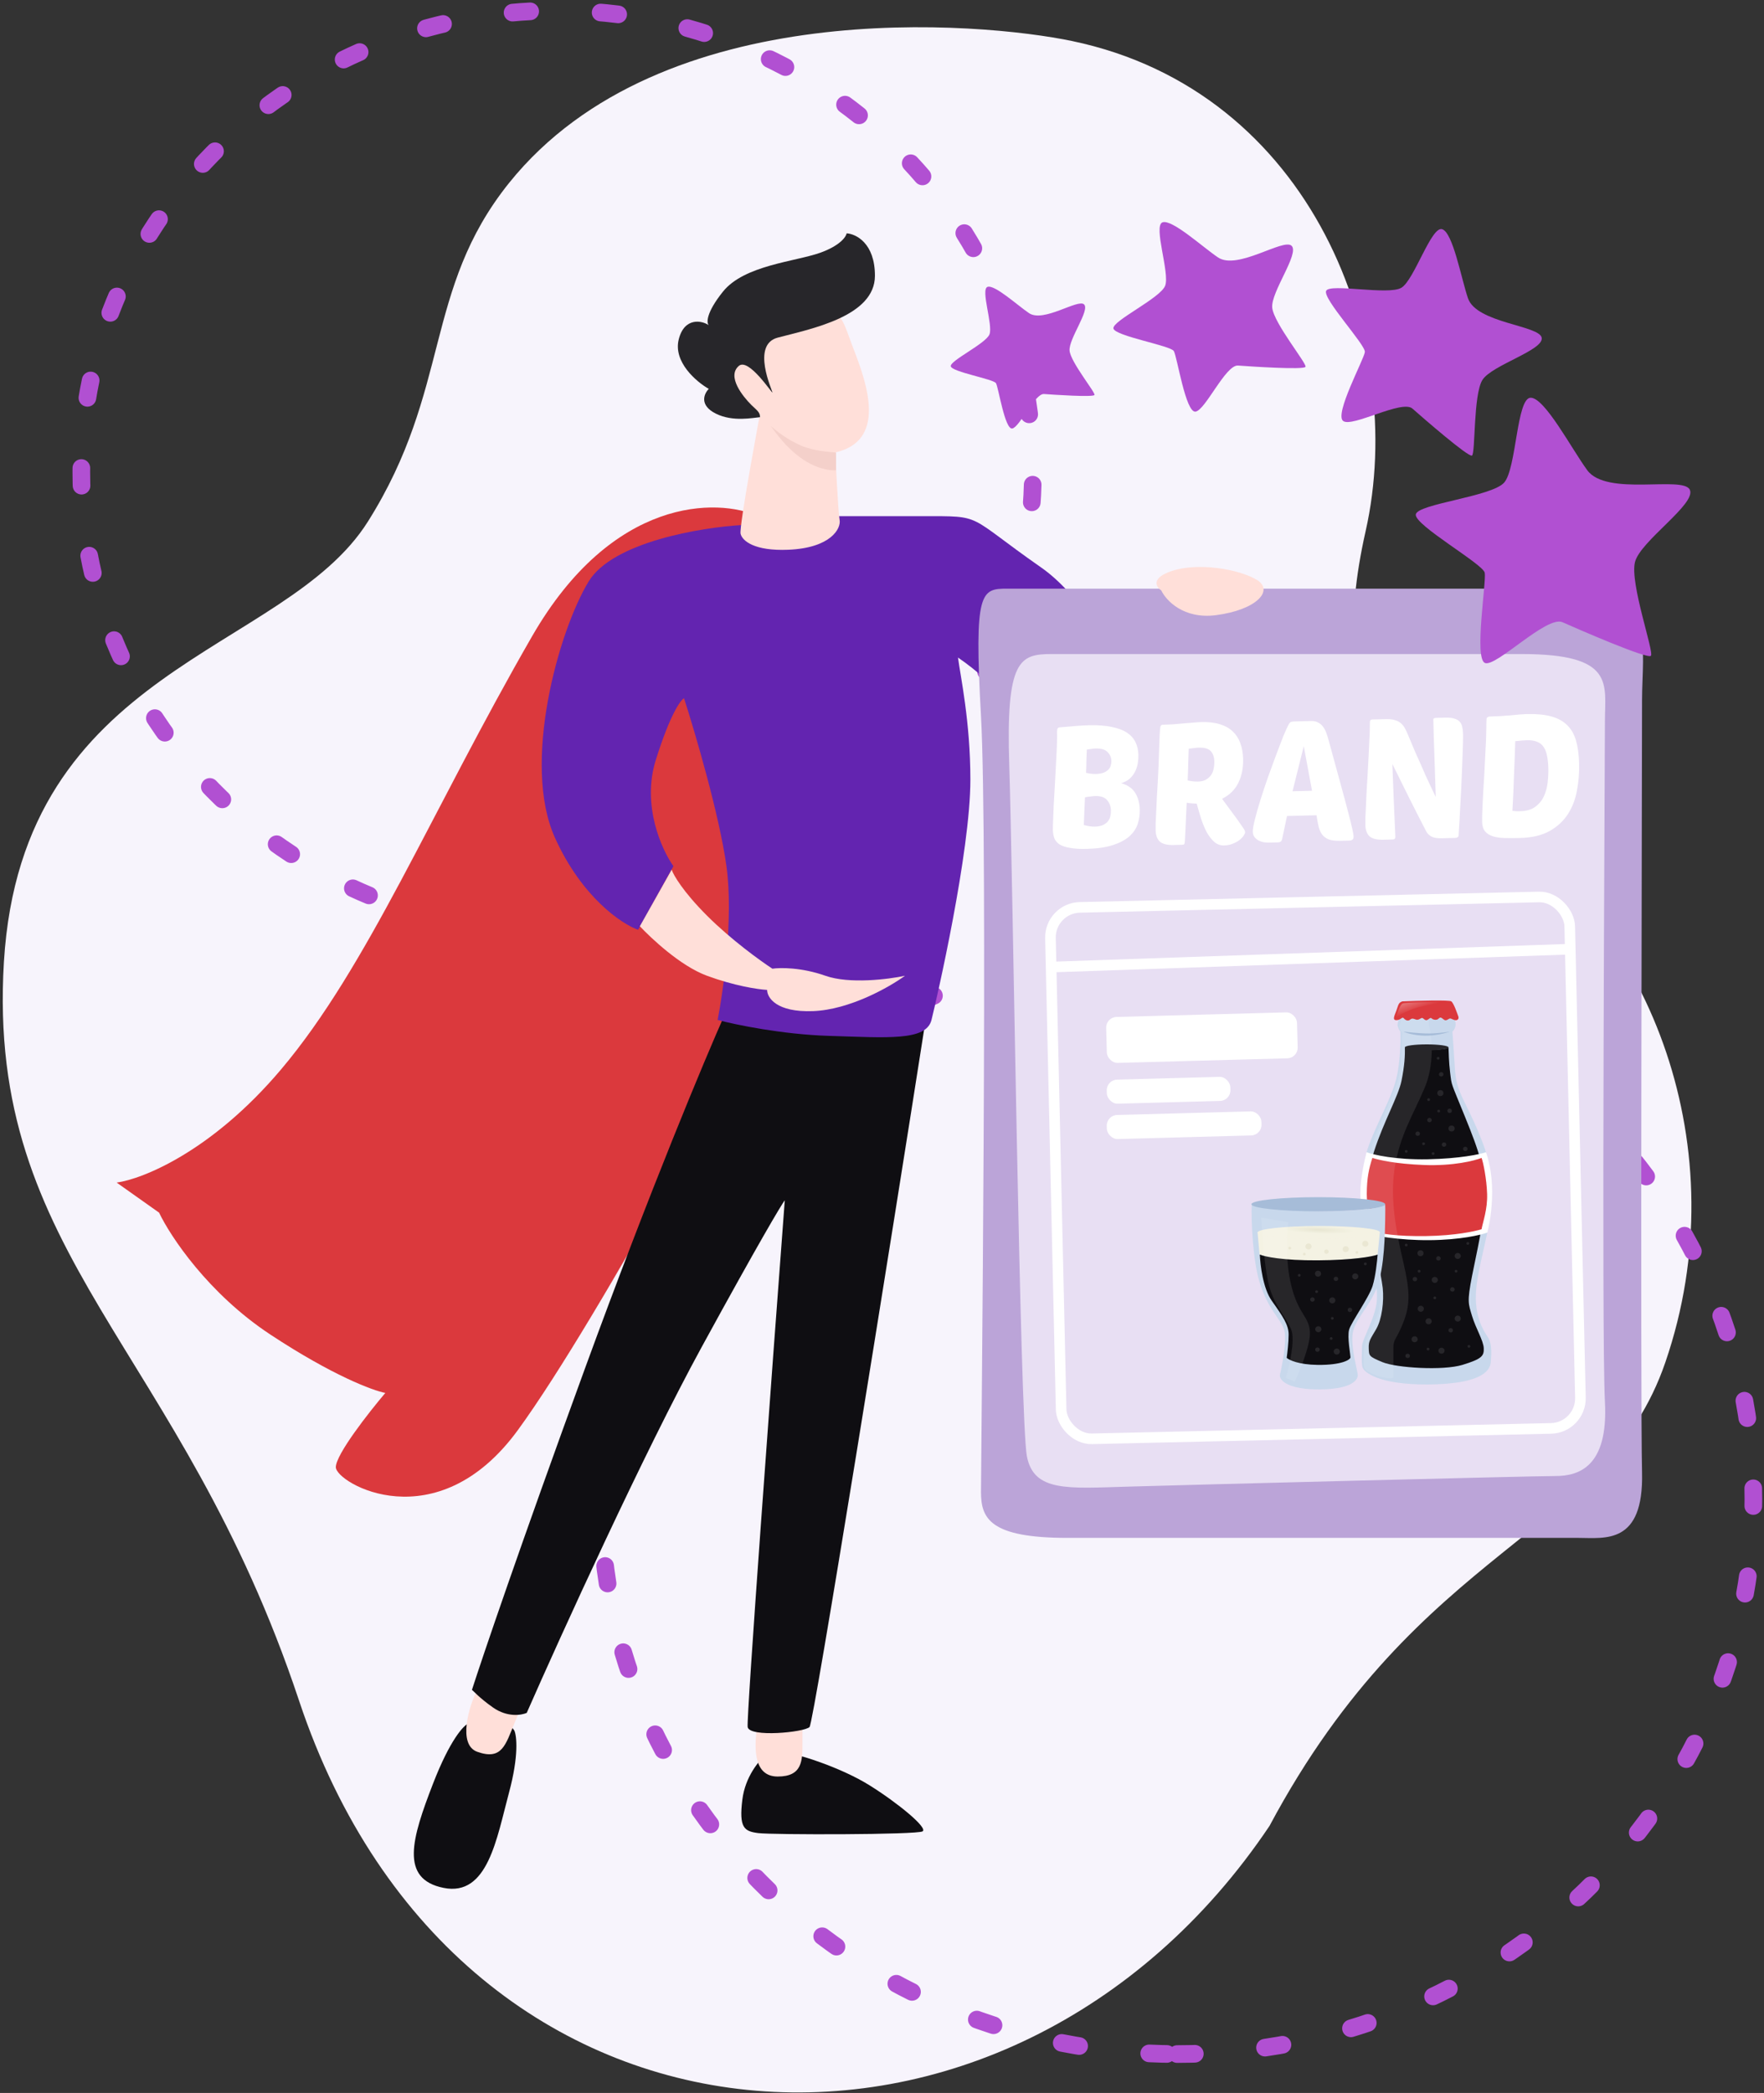 <svg width="499" height="592" viewBox="0 0 499 592" fill="none" xmlns="http://www.w3.org/2000/svg">
<rect x="0" y="0" width="499" height="592" fill="#333333" stroke="none"/>
<path d="M425.69 236.386C395.814 217.522 374.31 203.416 386.311 150.223C398.313 97.03 371.259 25.804 303.216 11.593C277.835 6.301 187.201 -2.015 144.005 51.747C119.736 82 127.67 110.082 104.061 147.548C80.451 185.014 6.206 188.217 1.111 272.029C-3.984 355.841 51.127 380.486 84.595 481.038C130.143 617.794 285.535 626.051 359.105 516.489C401.928 436.279 454.073 434.903 471.089 385.354C491.941 324.662 466.033 261.863 425.69 236.386Z" fill="#F7F4FC"/>
<path d="M333 581C423.022 581 496 510.709 496 424C496 337.291 423.022 267 333 267C242.978 267 170 337.291 170 424C170 510.709 242.978 581 333 581Z" stroke="#B150D2" stroke-width="4.99" stroke-miterlimit="10" stroke-linecap="round" stroke-dasharray="4.99 19.95"/>
<path d="M157.589 263.864C231.921 263.864 292.178 205.467 292.178 133.432C292.178 61.396 231.921 3 157.589 3C83.258 3 23 61.396 23 133.432C23 205.467 83.258 263.864 157.589 263.864Z" stroke="#B150D2" stroke-width="4.99" stroke-miterlimit="10" stroke-linecap="round" stroke-dasharray="4.99 19.95"/>
<path d="M150.5 180C173.3 140.4 203 140.833 214.5 146C224 152.5 242.7 169.8 241.5 187C240 208.5 226 262.5 221.5 273.5C217 284.5 169.5 373 146.5 404.5C123.5 436 95 419.5 95 415C95 411.4 104.333 399.5 109 394C105.5 393.333 94.1 389.1 76.5 377.5C58.9 365.9 48.167 349.667 45 343L33 334.5C40.333 333.5 59.9 325.7 79.5 302.5C104 273.5 122 229.5 150.5 180Z" fill="#DB393D"/>
<path d="M210 509C210.8 502.6 214.667 498 216.5 496.5H217H225.5C226.5 496.5 238 500 246 505C254 510 262.5 517 261 518C259.5 519 218.5 519 214.5 518.5C210.5 518 209 517 210 509Z" fill="#0F0E12"/>
<path d="M220 502.5C213 502.5 213.5 494.167 214 489.5L227 484V493C227 498 227 502.5 220 502.5Z" fill="#FFDFD9"/>
<path d="M122.5 504.5C127.3 492.1 131.167 488 132.5 487.5C133.5 486.5 136.3 484.7 139.5 485.5C142.7 486.3 144.833 488.5 145.5 489.5C146.167 491 146.8 496.6 144 507C140.5 520 138 536.5 125.5 534C113 531.5 116.5 520 122.5 504.5Z" fill="#0F0E12"/>
<path d="M135 495.5C129.4 493.5 132.667 482.5 135 478C137.333 477.167 142.7 475.9 145.5 477.5C149 479.5 148 481.5 145.5 487.5C143 493.5 142 498 135 495.5Z" fill="#FFDFD9"/>
<path d="M165.5 387C183.9 336.6 199.5 299.333 205 287C206.667 287.833 213.7 289.7 228.5 290.5C243.3 291.3 257.333 287.333 262 287.5C251.833 352.5 230.2 487.3 229 488.5C227.5 490 212 491.5 211.5 488.5C211.1 486.1 218.333 388.167 222 339.5C221 340.833 214.9 351 198.5 381C182.1 411 158.667 462.5 149 484.5C147.5 485.167 143.5 485.8 139.5 483C135.5 480.2 133.833 478.167 133.5 478C136.5 468.667 147.1 437.4 165.5 387Z" fill="#0F0E12"/>
<path d="M166.5 164.5C173.3 153.3 198.333 149.167 210 148.5L237 146H261C278.5 146 273 145.5 294.5 160.5C316 175.5 331.5 222 331.5 225C331.5 228 305 259.5 302.5 232.5C300.5 210.9 280.667 192.5 271 186C271.667 191.167 274.5 204.1 274.5 220.5C274.5 241 265 282.5 263.5 288.5C262 294.5 251 293.5 234.5 293C221.3 292.6 208 289.833 203 288.5C204.667 280 207.5 259.4 205.5 245C203.5 230.6 196.667 207.333 193.5 197.5C192.5 198 189.5 202.2 185.5 215C181.5 227.8 187.167 240.333 190.5 245L180.5 263C175.833 261.333 164.6 253.8 157 237C147.5 216 158 178.5 166.5 164.5Z" fill="#6324B0"/>
<path d="M200 276C192.4 273.2 184.167 265.333 181 262L190 246C190.5 247.5 193.2 252.2 200 259C206.8 265.8 215.167 271.833 218.5 274C220.667 273.667 226.7 273.6 233.5 276C240.3 278.4 251.333 277 256 276C251.667 279.167 240.4 285.6 230 286C219.6 286.4 217 282.167 217 280C214.167 279.833 207.6 278.8 200 276Z" fill="#FFDFD9"/>
<path d="M209.5 151C209 149 215 117 215 117L236 122C236.333 129.5 237.1 145 237.5 147C238 149.5 235 155 223 155.5C213.4 155.9 210 153 209.5 151Z" fill="#FFDFD9"/>
<path d="M209 103C212.6 101 215.833 106.167 217 109C215.5 105.167 212.5 96.9 212.5 94.5C212.5 91.5 219 87 228.5 87C238 87 238 89.5 241 97.5C244 105.5 251.5 123 238 127.5C224.5 132 215.5 118.5 212.5 115C209.5 111.5 204.5 105.5 209 103Z" fill="#FFDFD9"/>
<path d="M202.5 117C197.7 114.6 199.167 111.333 200.5 110C197 108 190.4 102.4 192 96C193.6 89.6 198.667 90.667 200.5 92C199.833 91.333 199.7 88.5 204.5 82.5C210.5 75 225 74 232 71.5C237.6 69.5 239.333 67 239.5 66C242.167 66.167 247.5 68.8 247.5 78C247.5 89.5 229.5 93 220 95.5C212.4 97.5 218.5 110.5 218.5 111C218.5 111.5 211.8 101.1 209 103.5C205.5 106.5 210.236 112.236 212.5 114.5C214 116 215 116.5 215 118C213 118.167 207.3 119.4 202.5 117Z" fill="#27262A"/>
<path d="M226.5 126C222.9 124.4 220.167 122.333 218 120.5C219.833 122.833 222.1 126.3 226.5 129.5C230.9 132.7 235 133.167 236.5 133V128C234.833 127.833 230.1 127.6 226.5 126Z" fill="#F4D0CA"/>
<path d="M285 166.5H351.5H446.5C468.5 166.5 464.5 184 464.5 198C464.5 212 464 396 464.5 416.5C465 437 454 435 446.5 435H302C280 435 277.5 429.5 277.5 422C277.5 414.5 279.5 238 277.5 202.5C275.5 167 277.5 166.5 285 166.5Z" fill="#BBA4D8"/>
<path d="M344 174C334.8 175.2 329.833 169.833 328.5 167C327 166 325.5 163.5 331.5 161.5C339 159 350.5 161 355.5 164C360.5 167 355.5 172.5 344 174Z" fill="#FFDFD9"/>
<path d="M285.5 216.5C284.5 186.5 288.5 185 297.5 185H430.5C457 185 454 193.5 454 204C454 214.5 453 378 454 396.5C455 415 446.5 417.5 440 417.5C433.5 417.5 336 420 319 420.5C302 421 292.5 422 290.5 412C288.5 402 286.5 246.5 285.5 216.5Z" fill="#E8DFF3"/>
<path d="M307.426 240.109C305.539 240.156 303.984 240.067 302.762 239.842C301.541 239.648 300.557 239.337 299.81 238.908C299.094 238.445 298.583 237.866 298.278 237.169C298.004 236.472 297.855 235.644 297.831 234.684C297.824 234.396 297.83 233.996 297.849 233.483C297.867 232.938 297.896 232.185 297.936 231.224C297.976 230.263 298.025 229.029 298.083 227.523C298.173 225.985 298.284 224.061 298.418 221.753C298.571 218.9 298.69 216.641 298.776 214.974C298.863 213.307 298.926 212.025 298.968 211.128C299.008 210.199 299.024 209.558 299.016 209.206C299.038 208.821 299.046 208.501 299.039 208.245C299.027 207.733 299.016 207.317 299.008 206.998C299.032 206.677 299.058 206.436 299.086 206.275C299.145 206.082 299.222 205.952 299.316 205.885C299.442 205.786 299.617 205.734 299.84 205.728C301.725 205.553 303.322 205.417 304.632 205.32C305.974 205.222 307.141 205.161 308.132 205.136C310.563 205.075 312.648 205.23 314.386 205.603C316.155 205.943 317.593 206.467 318.699 207.175C319.805 207.884 320.628 208.775 321.167 209.85C321.706 210.925 321.993 212.15 322.027 213.526C322.047 214.293 321.987 215.095 321.848 215.931C321.708 216.735 321.455 217.509 321.09 218.255C320.724 219 320.213 219.669 319.556 220.262C318.93 220.822 318.124 221.242 317.139 221.523C319.008 222.052 320.344 222.979 321.146 224.303C321.946 225.595 322.37 227.153 322.415 228.977C322.452 230.448 322.247 231.846 321.801 233.169C321.353 234.461 320.55 235.618 319.391 236.639C318.231 237.628 316.683 238.436 314.746 239.06C312.809 239.685 310.369 240.035 307.426 240.109ZM309.788 225.165C309.436 225.173 309.005 225.216 308.495 225.293C307.984 225.338 307.457 225.415 306.916 225.525L306.585 233.36C307.745 233.683 308.789 233.832 309.717 233.809C310.709 233.784 311.505 233.62 312.105 233.317C312.706 233.014 313.161 232.65 313.47 232.226C313.811 231.77 314.023 231.284 314.106 230.77C314.22 230.223 314.272 229.725 314.26 229.278C314.231 228.094 313.87 227.111 313.178 226.328C312.517 225.512 311.387 225.124 309.788 225.165ZM307.441 212.019C307.398 212.853 307.358 213.83 307.322 214.951C307.319 216.072 307.285 217.289 307.222 218.603C308.252 218.833 309.167 218.938 309.967 218.918C310.927 218.894 311.692 218.763 312.262 218.524C312.832 218.286 313.273 217.987 313.584 217.627C313.927 217.266 314.141 216.877 314.227 216.458C314.344 216.039 314.398 215.638 314.388 215.254C314.363 214.262 314.006 213.423 313.317 212.736C312.658 212.016 311.53 211.677 309.93 211.717C309.578 211.726 309.179 211.768 308.733 211.843C308.318 211.885 307.887 211.944 307.441 212.019Z" fill="white"/>
<path d="M332.005 239.011C330.182 239.057 328.877 238.737 328.092 238.053C327.337 237.336 326.943 236.273 326.907 234.866C326.898 234.482 326.898 233.842 326.907 232.945C326.948 232.016 327 230.926 327.065 229.676C327.13 228.426 327.191 227.064 327.25 225.59C327.341 224.083 327.43 222.561 327.52 221.022C327.695 217.785 327.805 215.157 327.85 213.139C327.927 211.121 327.983 209.535 328.019 208.381C328.078 206.939 328.151 206.025 328.238 205.639C328.323 205.221 328.526 205.008 328.846 205C329.838 204.975 330.845 204.933 331.868 204.876C332.922 204.785 333.928 204.696 334.886 204.608C335.844 204.52 336.738 204.449 337.569 204.396C338.432 204.311 339.199 204.259 339.87 204.242C341.918 204.191 343.684 204.403 345.168 204.878C346.652 205.352 347.854 206.043 348.773 206.948C349.724 207.852 350.424 208.955 350.873 210.256C351.354 211.556 351.615 213.022 351.655 214.654C351.718 217.149 351.278 219.385 350.336 221.361C349.393 223.337 347.847 224.865 345.697 225.943L349.873 231.6C350.636 232.669 351.217 233.503 351.616 234.101C352.014 234.667 352.217 235.094 352.224 235.382C352.23 235.606 352.094 235.929 351.817 236.353C351.57 236.743 351.18 237.153 350.647 237.582C350.145 237.979 349.513 238.331 348.753 238.638C348.024 238.945 347.196 239.109 346.269 239.133C345.245 239.158 344.341 238.845 343.556 238.193C342.803 237.539 342.11 236.676 341.474 235.604C340.87 234.499 340.327 233.232 339.842 231.804C339.39 230.375 338.953 228.881 338.53 227.323C337.376 227.288 336.43 227.2 335.69 227.059C335.629 228.469 335.567 229.815 335.503 231.097C335.44 232.379 335.388 233.532 335.35 234.558C335.311 235.551 335.268 236.384 335.221 237.058C335.173 237.699 335.151 238.084 335.154 238.212C335.128 238.468 335.069 238.662 334.976 238.792C334.883 238.891 334.692 238.943 334.404 238.951L332.005 239.011ZM339.091 211.464C338.708 211.474 338.276 211.517 337.798 211.593C337.319 211.637 336.809 211.698 336.266 211.775C336.23 212.897 336.184 214.242 336.128 215.812C336.102 217.349 336.048 218.999 335.964 220.762C337.09 220.99 338.069 221.093 338.901 221.072C339.892 221.047 340.687 220.835 341.285 220.436C341.916 220.036 342.4 219.56 342.738 219.007C343.075 218.422 343.284 217.809 343.364 217.167C343.476 216.524 343.525 215.946 343.513 215.435C343.48 214.123 343.134 213.123 342.477 212.436C341.819 211.748 340.691 211.424 339.091 211.464Z" fill="white"/>
<path d="M370.89 203.943C371.689 203.923 372.349 204.067 372.869 204.374C373.42 204.648 373.878 205.037 374.243 205.54C374.607 206.011 374.909 206.563 375.149 207.197C375.389 207.832 375.597 208.483 375.774 209.15C377.184 214.301 378.347 218.545 379.263 221.883C380.179 225.221 380.903 227.923 381.435 229.991C381.966 232.026 382.34 233.537 382.557 234.524C382.774 235.511 382.887 236.196 382.897 236.58C382.908 237.028 382.804 237.335 382.584 237.5C382.396 237.665 382.078 237.753 381.63 237.764L379.183 237.826C377.808 237.86 376.7 237.728 375.86 237.429C375.052 237.097 374.415 236.617 373.951 235.989C373.519 235.359 373.196 234.599 372.982 233.708C372.767 232.785 372.58 231.75 372.424 230.601L364.074 230.811L362.657 237.473C362.51 237.989 362.149 238.254 361.573 238.268L359.029 238.332C358.518 238.345 357.989 238.31 357.442 238.228C356.895 238.114 356.395 237.934 355.94 237.689C355.518 237.444 355.158 237.133 354.861 236.756C354.562 236.348 354.406 235.855 354.391 235.28C354.374 234.576 354.569 233.419 354.976 231.808C355.384 230.197 355.898 228.376 356.52 226.343C357.172 224.278 357.886 222.132 358.663 219.903C359.47 217.642 360.249 215.51 360.999 213.507C361.749 211.503 362.425 209.742 363.027 208.222C363.661 206.702 364.146 205.633 364.483 205.017C364.727 204.562 364.945 204.301 365.135 204.232C365.357 204.13 365.755 204.072 366.331 204.058L370.89 203.943ZM365.627 223.81L371.145 223.671L368.811 211.054L365.627 223.81Z" fill="white"/>
<path d="M407.837 237.106C406.525 237.139 405.545 236.971 404.895 236.604C404.246 236.236 403.77 235.768 403.468 235.199C401.718 231.818 400.068 228.578 398.518 225.48C397 222.381 395.449 219.251 393.865 216.09C393.983 219.544 394.118 222.982 394.268 226.403C394.418 229.825 394.568 233.262 394.719 236.715C394.731 237.195 394.481 237.441 393.969 237.454L391.33 237.521C389.507 237.566 388.202 237.247 387.417 236.563C386.663 235.845 386.268 234.783 386.232 233.375C386.223 232.991 386.223 232.351 386.232 231.455C386.273 230.525 386.325 229.436 386.39 228.186C386.455 226.936 386.516 225.574 386.575 224.1C386.666 222.593 386.755 221.07 386.845 219.532C386.976 217.095 387.085 215.076 387.173 213.473C387.261 211.871 387.323 210.525 387.359 209.435C387.427 208.313 387.468 207.368 387.48 206.599C387.492 205.799 387.504 205.014 387.517 204.246C387.505 203.766 387.755 203.52 388.267 203.507L392.106 203.41C393.161 203.384 394.028 203.49 394.706 203.729C395.384 203.936 395.936 204.242 396.362 204.648C396.82 205.052 397.184 205.523 397.454 206.061C397.723 206.566 397.976 207.104 398.215 207.674C399.032 209.638 399.747 211.333 400.359 212.758C401.003 214.182 401.563 215.433 402.038 216.509C402.513 217.585 402.92 218.519 403.26 219.311C403.632 220.102 403.971 220.83 404.276 221.494C404.58 222.159 404.885 222.807 405.189 223.44C405.492 224.041 405.813 224.705 406.151 225.433C406.104 223.545 406.039 221.61 405.957 219.628C405.907 217.612 405.842 215.661 405.762 213.775C405.714 211.855 405.652 210.016 405.576 208.258C405.531 206.498 405.492 204.915 405.456 203.507C405.449 203.219 405.717 203.068 406.261 203.055L408.9 202.988C409.956 202.962 410.791 203.053 411.404 203.262C412.049 203.437 412.552 203.729 412.914 204.136C413.276 204.511 413.512 204.985 413.622 205.559C413.765 206.131 413.845 206.785 413.864 207.521C413.884 208.321 413.867 209.554 413.813 211.22C413.758 212.854 413.692 214.696 413.615 216.746C413.539 218.797 413.448 220.928 413.344 223.139C413.239 225.318 413.129 227.338 413.016 229.197C412.935 231.056 412.846 232.643 412.751 233.957C412.688 235.239 412.642 235.993 412.616 236.218C412.622 236.473 412.531 236.668 412.343 236.801C412.186 236.933 411.996 237.001 411.772 237.007L407.837 237.106Z" fill="white"/>
<path d="M420.506 203.417C420.531 203.16 420.623 202.982 420.78 202.882C420.969 202.749 421.143 202.681 421.303 202.677C423.479 202.622 425.508 202.507 427.393 202.332C429.308 202.124 430.809 202.006 431.897 201.979C434.616 201.91 436.894 202.125 438.731 202.623C440.601 203.12 442.109 203.931 443.258 205.054C444.438 206.177 445.292 207.644 445.817 209.455C446.343 211.267 446.638 213.452 446.702 216.011C446.767 218.602 446.559 221.152 446.078 223.661C445.628 226.137 444.772 228.351 443.508 230.304C442.245 232.256 440.508 233.852 438.299 235.092C436.12 236.299 433.336 236.945 429.945 237.031C428.377 237.07 426.937 237.074 425.624 237.043C424.343 237.011 423.234 236.847 422.298 236.55C421.363 236.254 420.631 235.792 420.103 235.165C419.575 234.538 419.297 233.665 419.269 232.545C419.258 232.129 419.259 231.505 419.27 230.673C419.313 229.839 419.352 228.846 419.387 227.693C419.454 226.539 419.518 225.273 419.58 223.895C419.672 222.484 419.763 221.009 419.853 219.471C420.029 216.297 420.157 213.765 420.238 211.874C420.35 209.983 420.409 208.509 420.415 207.453C420.452 206.363 420.463 205.547 420.449 205.003C420.468 204.458 420.486 203.93 420.506 203.417ZM430.09 229.441C431.882 229.396 433.296 228.976 434.332 228.182C435.4 227.387 436.208 226.39 436.754 225.192C437.3 223.994 437.651 222.689 437.808 221.276C437.964 219.864 438.027 218.534 437.995 217.286C437.962 215.943 437.836 214.777 437.62 213.791C437.434 212.771 437.109 211.931 436.644 211.27C436.211 210.609 435.607 210.128 434.831 209.827C434.055 209.495 433.09 209.343 431.939 209.372C431.587 209.381 431.139 209.408 430.596 209.454C430.053 209.499 429.399 209.564 428.633 209.647C428.598 210.832 428.554 212.242 428.499 213.876C428.443 215.478 428.374 217.176 428.291 218.97C428.239 220.732 428.172 222.527 428.09 224.353C428.007 226.148 427.921 227.815 427.831 229.353C428.313 229.405 428.746 229.442 429.131 229.465C429.514 229.455 429.834 229.447 430.09 229.441Z" fill="white"/>
<rect x="296.96" y="256.847" width="146.933" height="150.357" rx="8.5" transform="rotate(-1.298 296.96 256.847)" stroke="white" stroke-width="3"/>
<path d="M298.5 273.5L443.5 268.5" stroke="white" stroke-width="3"/>
<path d="M395.342 289.939C395.279 289.199 395.949 287.834 396.292 287.243L406.821 286.627C408.167 286.653 411.001 287.089 411.571 288.629C412.141 290.17 411.334 291.376 410.859 291.787C410.964 293.174 411.254 297.24 411.571 302.416C411.967 308.885 414.421 311.196 417.984 319.668C421.546 328.14 421.942 331.067 421.863 339.308C421.783 347.549 418.3 356.945 417.588 364.647C416.875 372.349 419.804 376.585 420.913 378.279C422.021 379.974 421.942 382.592 421.704 385.365C421.467 388.138 418.142 391.526 403.892 391.603C389.642 391.68 385.842 387.984 385.447 386.828C385.051 385.673 385.288 382.592 385.288 380.744C385.288 378.895 389.167 372.58 389.484 367.805C389.797 363.091 388.335 357.177 386.394 349.322L386.317 349.012C384.338 341.002 384.813 330.451 387.267 323.827C389.721 317.203 393.521 310.811 394.946 305.265C396.086 300.829 396.266 294.432 396.134 291.787C395.896 291.479 395.406 290.678 395.342 289.939Z" fill="#C8D8EC"/>
<path d="M396.451 305.728C397.321 301.415 397.48 298.591 397.401 296.254C397.406 296.46 398.601 296.686 403.338 296.87C408.075 297.055 409.587 296.562 409.75 296.254C409.803 297.487 409.845 300.475 410.225 303.494C410.7 307.268 410.305 305.728 414.421 315.894C418.538 326.061 420.121 330.605 419.884 338.692C419.646 346.779 417.825 353.633 416.4 360.95C414.975 368.267 415.371 368.729 416.4 372.195C417.429 375.661 419.646 379.203 419.725 381.36C419.804 383.516 419.25 384.364 413.709 386.058C408.167 387.752 394.946 386.905 391.067 385.288C387.188 383.67 387.267 383.516 387.188 381.36C387.109 379.203 387.742 378.664 389.326 375.892C390.909 373.119 391.542 368.113 391.147 364.339C390.751 360.565 387.663 347.087 387.267 339.847C386.951 334.055 387.927 327.832 388.692 325.675C391.463 317.126 395.58 310.041 396.451 305.728Z" fill="#0F0E12"/>
<path d="M403.892 327.909C394.836 328.094 388.56 326.651 386.555 325.906C386.08 327.806 384.813 333.115 384.813 337.613C384.813 342.111 385.869 346.855 386.238 348.858C388.692 349.525 395.754 350.845 404.367 350.783C412.98 350.722 418.934 349.32 420.754 348.627C421.124 347.138 422.1 342.696 422.1 337.151C422.1 331.606 420.913 327.37 420.359 325.906C418.643 326.497 412.949 327.724 403.892 327.909Z" fill="white"/>
<path d="M386.634 337.767C386.634 333.208 387.268 330.451 388.218 327.524C389.906 328.063 394.63 329.218 402.863 329.526C411.096 329.834 417.113 328.32 419.092 327.524C419.541 328.551 420.549 333.454 420.675 337.767C420.802 342.08 419.488 345.598 419.092 347.703C417.139 348.293 411.65 349.505 403.417 349.628C395.184 349.752 390.197 348.935 388.218 348.242C387.874 346.907 386.634 342.327 386.634 337.767Z" fill="#DB393D"/>
<path d="M403.021 307.653C405.745 301.245 405.159 293.482 404.288 290.401L403.892 287.012L397.242 287.089L396.292 288.475C396.292 288.681 396.213 289.276 395.896 290.016C395.58 290.755 396.292 291.71 396.688 292.095C396.662 293.328 396.546 296.701 396.292 300.336C395.976 304.88 395.263 306.575 391.859 314.585C388.455 322.595 387.188 325.444 386.238 334.456C385.288 343.467 387.742 352.324 389.247 357.946C390.751 363.569 391.067 368.96 389.247 373.042C387.426 377.124 385.842 379.203 385.763 383.362C385.684 387.521 385.684 387.598 389.247 388.985C392.096 390.094 393.706 389.909 394.155 389.678V381.283C394.155 378.587 395.026 379.049 397.005 373.966C398.984 368.883 398.826 365.032 397.005 357.176C395.184 349.32 393.046 339.462 394.551 330.22C396.055 320.977 399.617 315.663 403.021 307.653Z" fill="white" fill-opacity="0.1"/>
<ellipse cx="403.576" cy="296.254" rx="6.175" ry="0.847" fill="#27262A"/>
<path d="M395.026 285.78C395.58 284.239 395.58 283.623 396.688 283.238C401.069 283.058 409.972 282.807 410.542 283.238C411.255 283.777 412.204 286.627 412.521 287.474C412.838 288.321 412.125 288.861 411.096 288.398C410.067 287.936 410.225 288.013 409.513 288.398C408.8 288.783 408.642 288.552 407.93 288.013C407.217 287.474 407.059 288.244 406.505 288.398C405.95 288.552 405.317 288.398 404.921 288.013C404.525 287.628 403.971 288.706 403.338 288.552C402.705 288.398 402.546 287.705 401.992 288.013C401.438 288.321 401.121 288.552 400.567 288.398C400.013 288.244 399.538 287.859 398.905 288.398C398.271 288.938 397.559 288.552 397.084 288.013C396.609 287.474 396.292 288.552 395.026 288.552C393.759 288.552 394.471 287.32 395.026 285.78Z" fill="#DB393D"/>
<path d="M396.767 283.854C396.007 284.224 395.237 286.627 394.946 287.782C395.237 287.5 396.514 286.658 399.3 285.549C402.087 284.44 407.375 283.649 409.671 283.392C405.686 283.392 397.527 283.485 396.767 283.854Z" fill="url(#paint0_linear_1_455)"/>
<ellipse cx="401.042" cy="320.669" rx="0.633" ry="0.616" fill="#27262A"/>
<ellipse cx="407.692" cy="303.879" rx="0.633" ry="0.616" fill="#27262A"/>
<ellipse cx="410.067" cy="314.2" rx="0.633" ry="0.616" fill="#27262A"/>
<ellipse cx="414.5" cy="324.982" rx="0.633" ry="0.616" fill="#27262A"/>
<ellipse cx="406.9" cy="355.944" rx="0.633" ry="0.616" fill="#27262A"/>
<ellipse cx="400.251" cy="361.797" rx="0.633" ry="0.616" fill="#27262A"/>
<ellipse cx="410.384" cy="376.277" rx="0.633" ry="0.616" fill="#27262A"/>
<ellipse cx="398.192" cy="383.517" rx="0.633" ry="0.616" fill="#27262A"/>
<ellipse cx="410.859" cy="364.724" rx="0.633" ry="0.616" fill="#27262A"/>
<ellipse cx="405.871" cy="367.112" rx="0.396" ry="0.385" fill="#27262A"/>
<ellipse cx="401.438" cy="359.564" rx="0.396" ry="0.385" fill="#27262A"/>
<ellipse cx="397.796" cy="352.17" rx="0.396" ry="0.385" fill="#27262A"/>
<ellipse cx="415.529" cy="380.821" rx="0.396" ry="0.385" fill="#27262A"/>
<ellipse cx="403.971" cy="381.591" rx="0.396" ry="0.385" fill="#27262A"/>
<ellipse cx="415.213" cy="351.708" rx="0.396" ry="0.385" fill="#27262A"/>
<ellipse cx="411.888" cy="359.564" rx="0.396" ry="0.385" fill="#27262A"/>
<ellipse cx="402.705" cy="323.519" rx="0.396" ry="0.385" fill="#27262A"/>
<ellipse cx="406.98" cy="314.277" rx="0.396" ry="0.385" fill="#27262A"/>
<ellipse cx="404.13" cy="311.042" rx="0.396" ry="0.385" fill="#27262A"/>
<ellipse cx="397.796" cy="325.675" rx="0.396" ry="0.385" fill="#27262A"/>
<ellipse cx="406.821" cy="299.335" rx="0.396" ry="0.385" fill="#27262A"/>
<ellipse cx="405.396" cy="326.291" rx="0.396" ry="0.385" fill="#27262A"/>
<ellipse cx="404.367" cy="316.818" rx="0.633" ry="0.616" fill="#27262A"/>
<ellipse cx="408.484" cy="323.75" rx="0.633" ry="0.616" fill="#27262A"/>
<ellipse cx="407.455" cy="309.193" rx="0.871" ry="0.847" fill="#27262A"/>
<ellipse cx="410.621" cy="319.206" rx="0.871" ry="0.847" fill="#27262A"/>
<path d="M402.705 354.48C402.705 354.948 402.315 355.328 401.834 355.328C401.353 355.328 400.963 354.948 400.963 354.48C400.963 354.012 401.353 353.633 401.834 353.633C402.315 353.633 402.705 354.012 402.705 354.48Z" fill="#27262A"/>
<path d="M401.042 378.818C401.042 379.286 400.652 379.665 400.171 379.665C399.691 379.665 399.301 379.286 399.301 378.818C399.301 378.35 399.691 377.971 400.171 377.971C400.652 377.971 401.042 378.35 401.042 378.818Z" fill="#27262A"/>
<path d="M405 373.735C405 374.203 404.61 374.582 404.129 374.582C403.649 374.582 403.259 374.203 403.259 373.735C403.259 373.267 403.649 372.888 404.129 372.888C404.61 372.888 405 373.267 405 373.735Z" fill="#27262A"/>
<path d="M402.784 370.192C402.784 370.66 402.394 371.04 401.913 371.04C401.432 371.04 401.042 370.66 401.042 370.192C401.042 369.724 401.432 369.345 401.913 369.345C402.394 369.345 402.784 369.724 402.784 370.192Z" fill="#27262A"/>
<path d="M413.234 355.251C413.234 355.719 412.844 356.098 412.363 356.098C411.882 356.098 411.492 355.719 411.492 355.251C411.492 354.783 411.882 354.403 412.363 354.403C412.844 354.403 413.234 354.783 413.234 355.251Z" fill="#27262A"/>
<path d="M413.234 372.965C413.234 373.433 412.844 373.812 412.363 373.812C411.882 373.812 411.492 373.433 411.492 372.965C411.492 372.497 411.882 372.118 412.363 372.118C412.844 372.118 413.234 372.497 413.234 372.965Z" fill="#27262A"/>
<path d="M408.642 382.053C408.642 382.521 408.252 382.9 407.771 382.9C407.29 382.9 406.9 382.521 406.9 382.053C406.9 381.585 407.29 381.206 407.771 381.206C408.252 381.206 408.642 381.585 408.642 382.053Z" fill="#27262A"/>
<path d="M406.742 362.028C406.742 362.496 406.352 362.875 405.871 362.875C405.39 362.875 405 362.496 405 362.028C405 361.56 405.39 361.181 405.871 361.181C406.352 361.181 406.742 361.56 406.742 362.028Z" fill="#27262A"/>
<path d="M403.496 292.326C401.09 292.265 398.166 291.941 397.005 291.787C397.717 292.147 399.918 292.881 403.021 292.943C406.125 293.004 409.117 292.198 410.146 291.787C408.932 291.993 405.903 292.388 403.496 292.326Z" fill="#A6BCD8"/>
<path d="M356.296 362.653C354.396 356.43 353.921 345.427 354.079 340.703C354.95 341.216 359.858 342.305 372.525 342.551C385.191 342.798 390.68 341.422 391.841 340.703C391.867 341.037 391.904 342.382 391.841 345.093C391.762 348.482 391.683 358.34 389.545 364.039C387.408 369.739 382.895 373.513 382.579 377.672C382.262 381.831 384.004 387.684 384.083 388.839C384.162 389.995 382.975 392.921 373.396 392.998C363.816 393.075 361.758 390.149 362.075 388.839C362.392 387.53 364.212 379.212 363.262 376.131C362.312 373.051 358.671 370.432 356.296 362.653Z" fill="#C8D8EC"/>
<path d="M356.296 354.797L355.741 348.559C356.718 349.021 361.346 350.007 372.05 350.253C382.753 350.5 388.701 349.226 390.337 348.559L389.703 354.797C388.912 355.234 384.843 356.199 374.266 356.569C363.69 356.938 357.879 355.49 356.296 354.797Z" fill="#F4F2E3"/>
<path d="M359.779 367.967C357.246 364.394 356.507 357.75 356.375 354.874C357.721 355.439 362.882 356.553 372.762 356.492C382.642 356.43 388.173 355.439 389.704 354.874C389.572 356.723 389.102 361.082 388.279 363.731C387.249 367.043 382.183 374.052 381.629 376.131C381.074 378.211 382.024 383.217 382.024 383.91C382.024 384.603 379.491 386.144 372.762 386.067C367.379 386.005 364.661 384.706 363.975 384.064C364.159 382.806 364.529 379.736 364.529 377.518C364.529 374.745 362.946 372.434 359.779 367.967Z" fill="#0F0E12"/>
<path d="M390.337 348.559C390.178 349.791 382.654 350.484 373.079 350.484C363.504 350.484 355.741 349.657 355.741 348.636C355.741 347.615 363.504 346.787 373.079 346.787C382.654 346.787 390.337 347.538 390.337 348.559Z" fill="#F4F2E3"/>
<path d="M390.337 348.559C390.178 349.791 382.654 350.484 373.079 350.484C363.504 350.484 355.741 349.657 355.741 348.636C355.741 347.615 363.504 346.787 373.079 346.787C382.654 346.787 390.337 347.538 390.337 348.559Z" fill="url(#paint1_radial_1_455)" fill-opacity="0.2"/>
<ellipse cx="372.921" cy="340.626" rx="18.921" ry="2.002" fill="#A6BCD8"/>
<path d="M365.242 363.5C363.595 356.784 364.028 348.841 364.45 345.709L356.771 344.4C356.956 347.891 357.594 357.108 358.671 362.345C360.017 368.892 363.738 372.435 365.242 376.054C366.445 378.95 364.74 386.401 363.738 389.764L366.271 390.765C367.775 387.582 370.736 380.321 370.546 376.748C370.308 372.281 367.3 371.895 365.242 363.5Z" fill="white" fill-opacity="0.1"/>
<ellipse cx="377.908" cy="361.729" rx="0.633" ry="0.616" fill="#27262A"/>
<ellipse cx="371.258" cy="367.582" rx="0.633" ry="0.616" fill="#27262A"/>
<ellipse cx="381.866" cy="370.509" rx="0.633" ry="0.616" fill="#27262A"/>
<ellipse cx="372.683" cy="381.754" rx="0.633" ry="0.616" fill="#27262A"/>
<ellipse cx="376.879" cy="372.897" rx="0.396" ry="0.385" fill="#27262A"/>
<ellipse cx="376.562" cy="378.596" rx="0.396" ry="0.385" fill="#27262A"/>
<ellipse cx="367.537" cy="360.728" rx="0.396" ry="0.385" fill="#27262A"/>
<ellipse cx="372.446" cy="365.349" rx="0.396" ry="0.385" fill="#27262A"/>
<ellipse cx="386.22" cy="357.493" rx="0.396" ry="0.385" fill="#27262A"/>
<path d="M373.712 360.266C373.712 360.733 373.323 361.113 372.842 361.113C372.361 361.113 371.971 360.733 371.971 360.266C371.971 359.798 372.361 359.418 372.842 359.418C373.323 359.418 373.712 359.798 373.712 360.266Z" fill="#27262A"/>
<path d="M373.791 375.977C373.791 376.445 373.402 376.824 372.921 376.824C372.44 376.824 372.05 376.445 372.05 375.977C372.05 375.509 372.44 375.13 372.921 375.13C373.402 375.13 373.791 375.509 373.791 375.977Z" fill="#27262A"/>
<path d="M384.241 361.036C384.241 361.504 383.851 361.883 383.37 361.883C382.889 361.883 382.499 361.504 382.499 361.036C382.499 360.568 382.889 360.188 383.37 360.188C383.851 360.188 384.241 360.568 384.241 361.036Z" fill="#27262A"/>
<ellipse cx="375.216" cy="354.027" rx="0.633" ry="0.616" fill="#EAE7D3"/>
<ellipse cx="364.846" cy="353.026" rx="0.396" ry="0.385" fill="#EAE7D3"/>
<ellipse cx="368.962" cy="354.72" rx="0.396" ry="0.385" fill="#EAE7D3"/>
<ellipse cx="383.845" cy="354.258" rx="0.396" ry="0.385" fill="#EAE7D3"/>
<path d="M371.02 352.564C371.02 353.032 370.631 353.411 370.15 353.411C369.669 353.411 369.279 353.032 369.279 352.564C369.279 352.096 369.669 351.716 370.15 351.716C370.631 351.716 371.02 352.096 371.02 352.564Z" fill="#EAE7D3"/>
<path d="M381.55 353.334C381.55 353.802 381.16 354.181 380.679 354.181C380.198 354.181 379.808 353.802 379.808 353.334C379.808 352.866 380.198 352.487 380.679 352.487C381.16 352.487 381.55 352.866 381.55 353.334Z" fill="#EAE7D3"/>
<path d="M387.091 351.793C387.091 352.261 386.701 352.641 386.22 352.641C385.739 352.641 385.35 352.261 385.35 351.793C385.35 351.326 385.739 350.946 386.22 350.946C386.701 350.946 387.091 351.326 387.091 351.793Z" fill="#EAE7D3"/>
<path d="M377.75 367.813C377.75 368.281 377.36 368.661 376.879 368.661C376.398 368.661 376.008 368.281 376.008 367.813C376.008 367.345 376.398 366.966 376.879 366.966C377.36 366.966 377.75 367.345 377.75 367.813Z" fill="#27262A"/>
<path d="M379.016 382.293C379.016 382.761 378.626 383.14 378.145 383.14C377.664 383.14 377.275 382.761 377.275 382.293C377.275 381.825 377.664 381.446 378.145 381.446C378.626 381.446 379.016 381.825 379.016 382.293Z" fill="#27262A"/>
<rect x="312.834" y="287.732" width="54" height="13" rx="3" transform="rotate(-1.549 312.834 287.732)" fill="white"/>
<rect x="313" y="305.46" width="34.973" height="6.808" rx="3" transform="rotate(-1.549 313 305.46)" fill="white"/>
<rect x="313" y="315.46" width="43.767" height="6.808" rx="3" transform="rotate(-1.549 313 315.46)" fill="white"/>
<path d="M425.5 136.5C429 132.5 429 112.5 433 112.5C437 112.5 444.6 127 449 133C454.5 140.5 476 134.5 478 138.5C480 142.5 464 153 462.5 159C461 165 468 184.5 467 185.5C466 186.5 446.5 178 442 176C437.5 174 423 189 420 187.5C417 186 420.5 164.5 420 162C419.5 159.5 400 148.5 400.5 145.5C401 142.5 422 140.5 425.5 136.5Z" fill="#B150D2"/>
<path d="M396.439 81.383C400.08 79.166 404.896 63.865 407.956 64.828C411.016 65.791 413.339 78.715 415.261 84.364C417.662 91.426 435.555 92.013 436.122 95.555C436.689 99.097 421.92 103.277 419.328 107.506C416.735 111.735 417.395 128.339 416.389 128.863C415.384 129.387 402.512 118.189 399.551 115.575C396.59 112.962 382.5 121 379.951 119.076C377.402 117.151 385.872 101.6 386.091 99.567C386.311 97.534 374.041 84.423 375.146 82.249C376.251 80.074 392.798 83.6 396.439 81.383Z" fill="#B150D2"/>
<path d="M329.595 80.832C330.983 77.299 326.16 63.858 328.848 62.893C331.537 61.929 340.141 69.841 344.545 72.812C350.05 76.526 363.052 67.309 365.361 69.515C367.67 71.721 359.449 82.636 359.888 87.03C360.326 91.424 369.733 102.841 369.302 103.755C368.871 104.668 353.717 103.658 350.21 103.399C346.703 103.14 341 116 338.198 116.433C335.396 116.866 332.987 100.855 332.048 99.295C331.11 97.736 315.352 95.046 314.964 92.909C314.577 90.772 328.208 84.364 329.595 80.832Z" fill="#B150D2"/>
<path d="M279.904 94.569C280.942 91.926 277.334 81.871 279.345 81.149C281.356 80.428 287.793 86.347 291.087 88.57C295.205 91.348 304.932 84.453 306.66 86.103C308.387 87.753 302.237 95.919 302.565 99.206C302.893 102.493 309.93 111.034 309.608 111.717C309.286 112.401 297.948 111.645 295.325 111.451C292.702 111.258 288.435 120.878 286.339 121.202C284.243 121.526 282.441 109.548 281.739 108.381C281.036 107.215 269.248 105.202 268.958 103.604C268.668 102.005 278.866 97.211 279.904 94.569Z" fill="#B150D2"/>
<defs>
<linearGradient id="paint0_linear_1_455" x1="396.846" y1="275.921" x2="400.314" y2="285.994" gradientUnits="userSpaceOnUse">
<stop stop-color="white"/>
<stop offset="1" stop-color="white" stop-opacity="0"/>
</linearGradient>
<radialGradient id="paint1_radial_1_455" cx="0" cy="0" r="1" gradientUnits="userSpaceOnUse" gradientTransform="translate(373.039 347.865) rotate(92.102) scale(1.079 10.12)">
<stop stop-color="#F4F2E3"/>
<stop offset="0" stop-color="#BAB58D"/>
<stop offset="1" stop-color="#F4F2E3"/>
</radialGradient>
</defs>
</svg>
